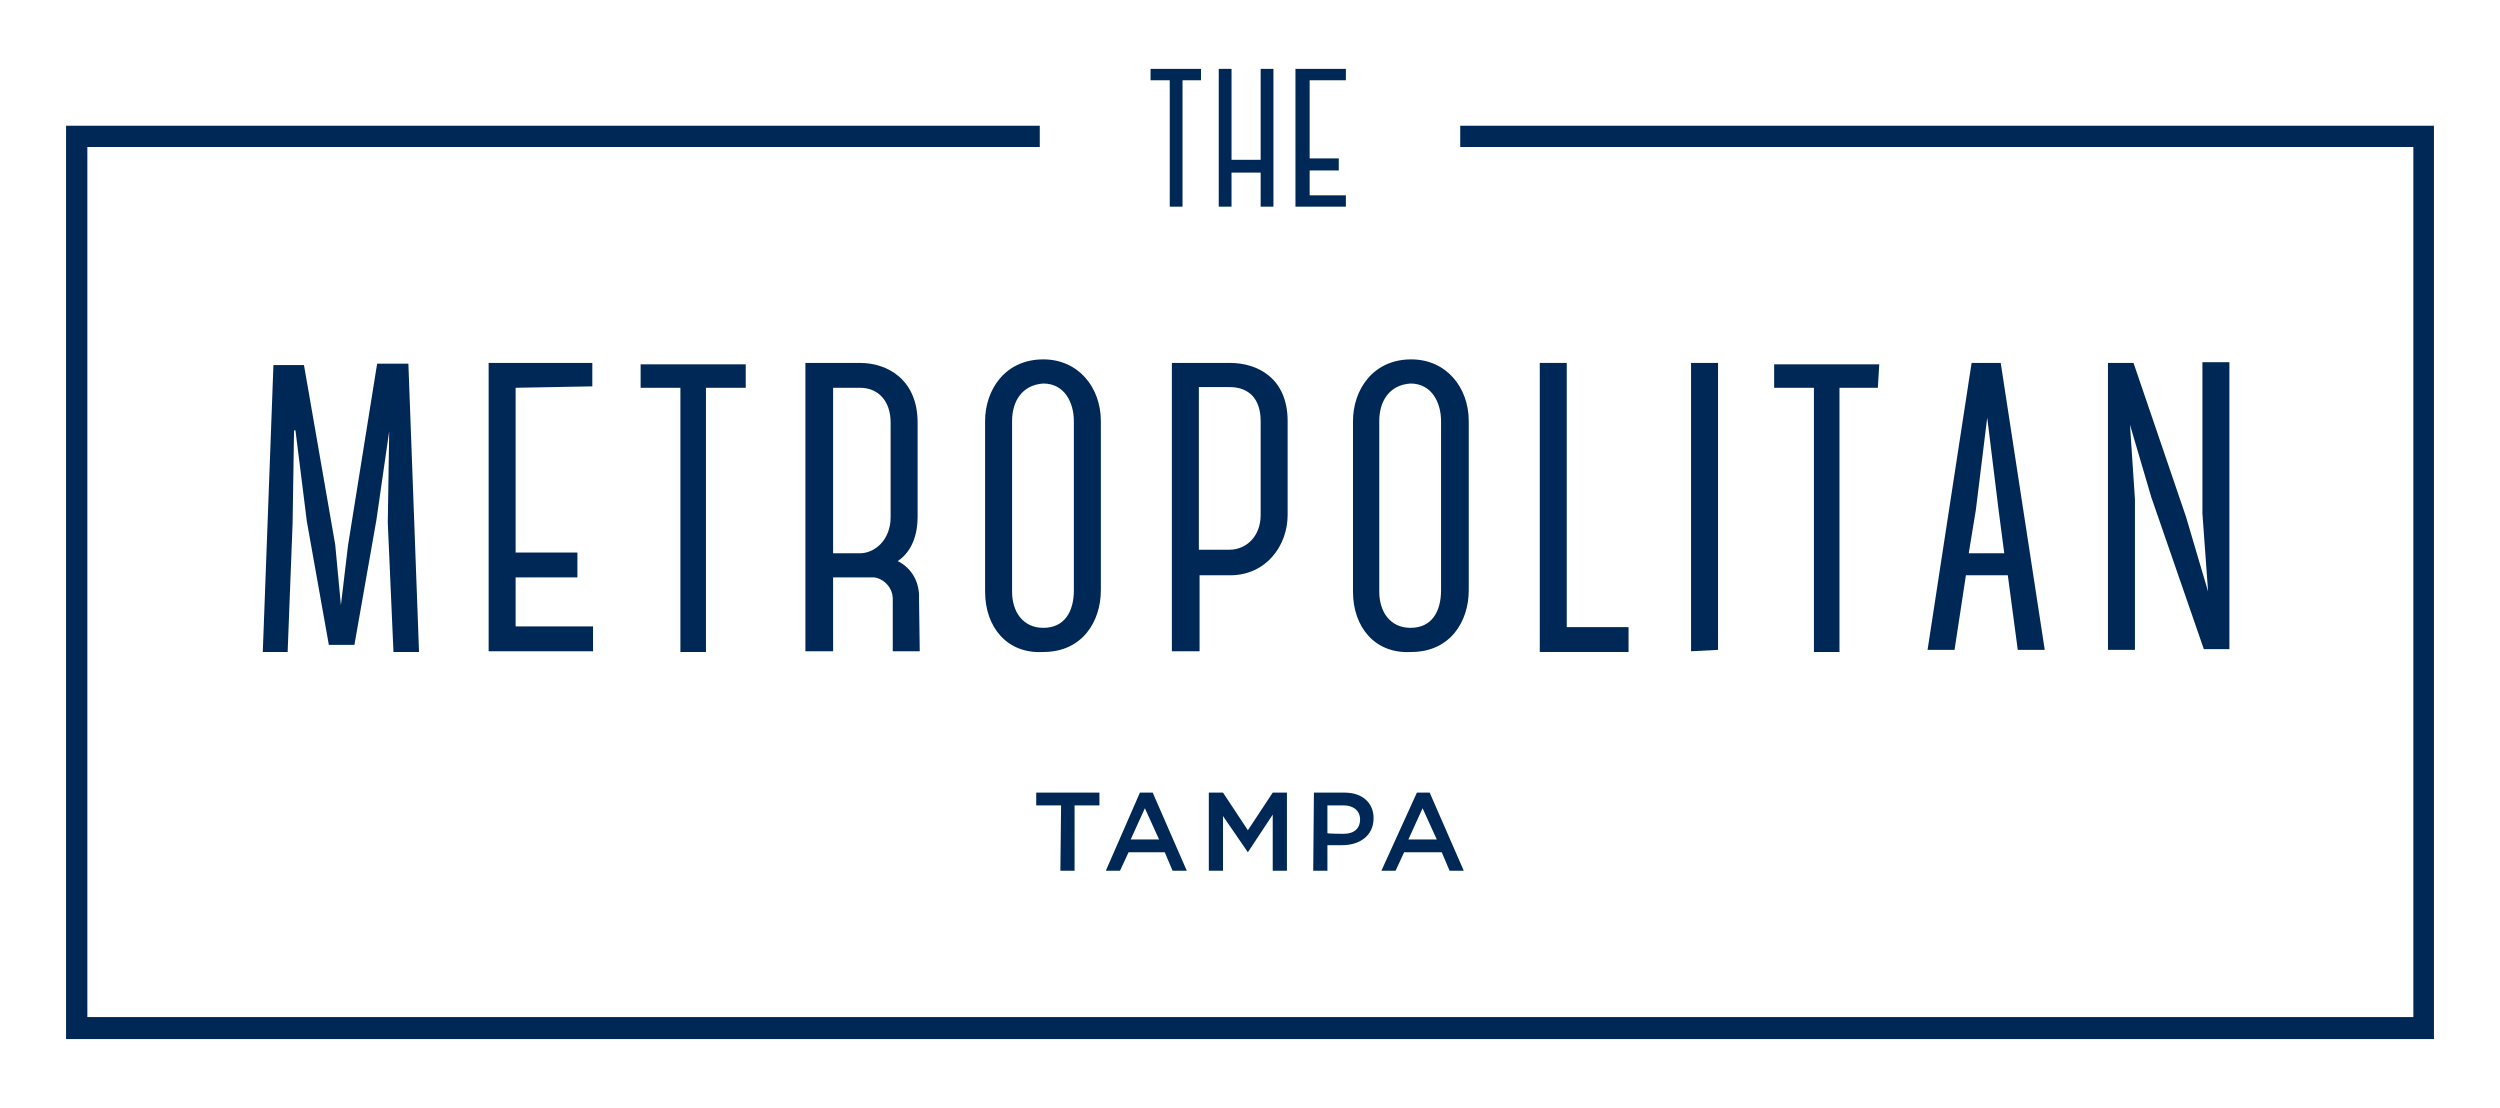 <?xml version="1.0" encoding="UTF-8"?>
<!-- Generator: Adobe Illustrator 27.5.0, SVG Export Plug-In . SVG Version: 6.00 Build 0)  -->
<svg xmlns="http://www.w3.org/2000/svg" xmlns:xlink="http://www.w3.org/1999/xlink" version="1.1" id="Layer_1" x="0px" y="0px" width="352px" height="156px" viewBox="0 0 352 156" style="enable-background:new 0 0 352 156;" xml:space="preserve">
<style type="text/css">
	.st0{fill:#002856;}
</style>
<g>
	<path class="st0" d="M342.7,146.3H9.3V17.7h137.1v3H12.3v122.5h327.5V20.7H205.6v-3h137.1V146.3z"></path>
	<path class="st0" d="M169.1,11.3h-2.6v17.8h-1.8V11.3H162V9.7h7.1C169.1,9.7,169.1,11.3,169.1,11.3z"></path>
	<path class="st0" d="M179.3,9.7v19.4h-1.8v-4.8h-4.1v4.8h-1.8V9.7h1.8v12.8h4.1V9.7H179.3z"></path>
	<path class="st0" d="M184.4,11.3v11h4.1V24h-4.1v3.5h5.1v1.6h-7.1V9.7h7.1v1.6H184.4z"></path>
	<path class="st0" d="M54.8,60.7L53,73.2l-3.1,17.6h-3.6l-3.1-17.4l-1.6-12.8h-0.2l-0.2,13l-0.7,18.2h-3.5l1.5-40.4h4.3l4.4,25.3   l0.8,8.5l1-8.4l4.1-25.6h4.4l1.5,40.6h-3.6l-0.8-18.2L54.8,60.7L54.8,60.7L54.8,60.7z"></path>
	<path class="st0" d="M72.6,54.6v23.2h8.7v3.5h-8.7v6.9h10.9v3.5H68.8V51.1h14.6v3.3L72.6,54.6L72.6,54.6z"></path>
	<path class="st0" d="M105,54.6h-5.6v37.2h-3.6V54.6h-5.6v-3.3H105C105,51.3,105,54.6,105,54.6z"></path>
	<path class="st0" d="M129.5,91.7h-3.8v-7.4c0-1.5-1.2-2.8-2.6-3c-0.2,0-0.3,0-0.5,0h-5.3v10.4h-3.9V51.1h7.7c3.8,0,8.1,2.3,8.1,8.4   v13.3c0,2.3-0.7,4.8-2.8,6.2c2,1,3.1,3,3,5.3L129.5,91.7z M117.3,77.9h3.8c2,0,4.3-1.8,4.3-5.1V59.5c0-3.1-1.8-4.9-4.3-4.9h-3.8   V77.9z"></path>
	<path class="st0" d="M138.7,83.3v-24c0-4.4,2.8-8.7,8.2-8.7c4.9,0,8.1,3.9,8.1,8.7v23.8c0,4.4-2.6,8.7-8.1,8.7   C141.8,92.1,138.7,88.3,138.7,83.3z M142.5,59.3v24c0,2.8,1.5,5.1,4.4,5.1c3,0,4.3-2.3,4.3-5.3V59.3c0-2.6-1.3-5.3-4.3-5.3   C143.9,54.2,142.5,56.5,142.5,59.3z"></path>
	<path class="st0" d="M181.3,72.5c0,4.3-3,8.5-8.1,8.5h-4.3v10.7H165V51.1h8.2c3.8,0,8.1,2.1,8.1,8.2V72.5L181.3,72.5z M177.5,59.3   c0-3.1-1.6-4.8-4.4-4.8h-4.3v22.9h4.3c2.3,0,4.4-1.8,4.4-4.9V59.3z"></path>
	<path class="st0" d="M190.5,83.3v-24c0-4.4,2.8-8.7,8.2-8.7c4.9,0,8.1,3.9,8.1,8.7v23.8c0,4.4-2.6,8.7-8.1,8.7   C193.6,92.1,190.5,88.3,190.5,83.3z M194.2,59.3v24c0,2.8,1.5,5.1,4.4,5.1c3,0,4.3-2.3,4.3-5.3V59.3c0-2.6-1.3-5.3-4.3-5.3   C195.6,54.2,194.2,56.5,194.2,59.3z"></path>
	<path class="st0" d="M229.3,88.3v3.5h-12.5V51.1h3.8v37.2H229.3L229.3,88.3z"></path>
	<path class="st0" d="M238.1,91.7V51.1h3.8v40.4L238.1,91.7L238.1,91.7z"></path>
	<path class="st0" d="M264.4,54.6H259v37.2h-3.6V54.6h-5.6v-3.3h14.8L264.4,54.6L264.4,54.6z"></path>
	<path class="st0" d="M282.7,81h-5.9l-1.6,10.5h-3.8l6.2-40.4h4.1l6.2,40.4h-3.8L282.7,81z M282.2,77.9l-0.8-6.1l-1.6-13l-1.6,13   l-1,6.1H282.2z"></path>
	<path class="st0" d="M300.4,51.1l7.4,21.7l3.1,10.5l-0.8-11V51h3.8v40.4h-3.6L302.9,70l-3-10.2l0.7,10.5v21.2h-3.8V51.1H300.4z"></path>
	<path class="st0" d="M149.4,113.4h-3.5v-1.8h8.9v1.8h-3.5v9.2h-2L149.4,113.4z"></path>
	<path class="st0" d="M160.5,111.6h1.8l4.8,11h-2L164,120h-5.1l-1.2,2.6h-2L160.5,111.6z M163.2,118.2l-2-4.4l-2,4.4H163.2z"></path>
	<path class="st0" d="M170.2,111.6h2l3.5,5.3l3.5-5.3h2v11h-2v-7.9l-3.5,5.3l0,0l-3.5-5.1v7.7h-2V111.6L170.2,111.6z"></path>
	<path class="st0" d="M185,111.6h4.3c2.6,0,4.1,1.5,4.1,3.6c0,2.5-2,3.8-4.4,3.8h-2.1v3.6h-2L185,111.6z M189.2,117.4   c1.5,0,2.3-0.8,2.3-2c0-1.3-1-2-2.3-2h-2.3v3.9C186.9,117.4,189.2,117.4,189.2,117.4z"></path>
	<path class="st0" d="M199.5,111.6h1.8l4.8,11h-2L203,120h-5.3l-1.2,2.6h-2L199.5,111.6z M202.3,118.2l-2-4.4l-2,4.4H202.3z"></path>
</g>
</svg>
